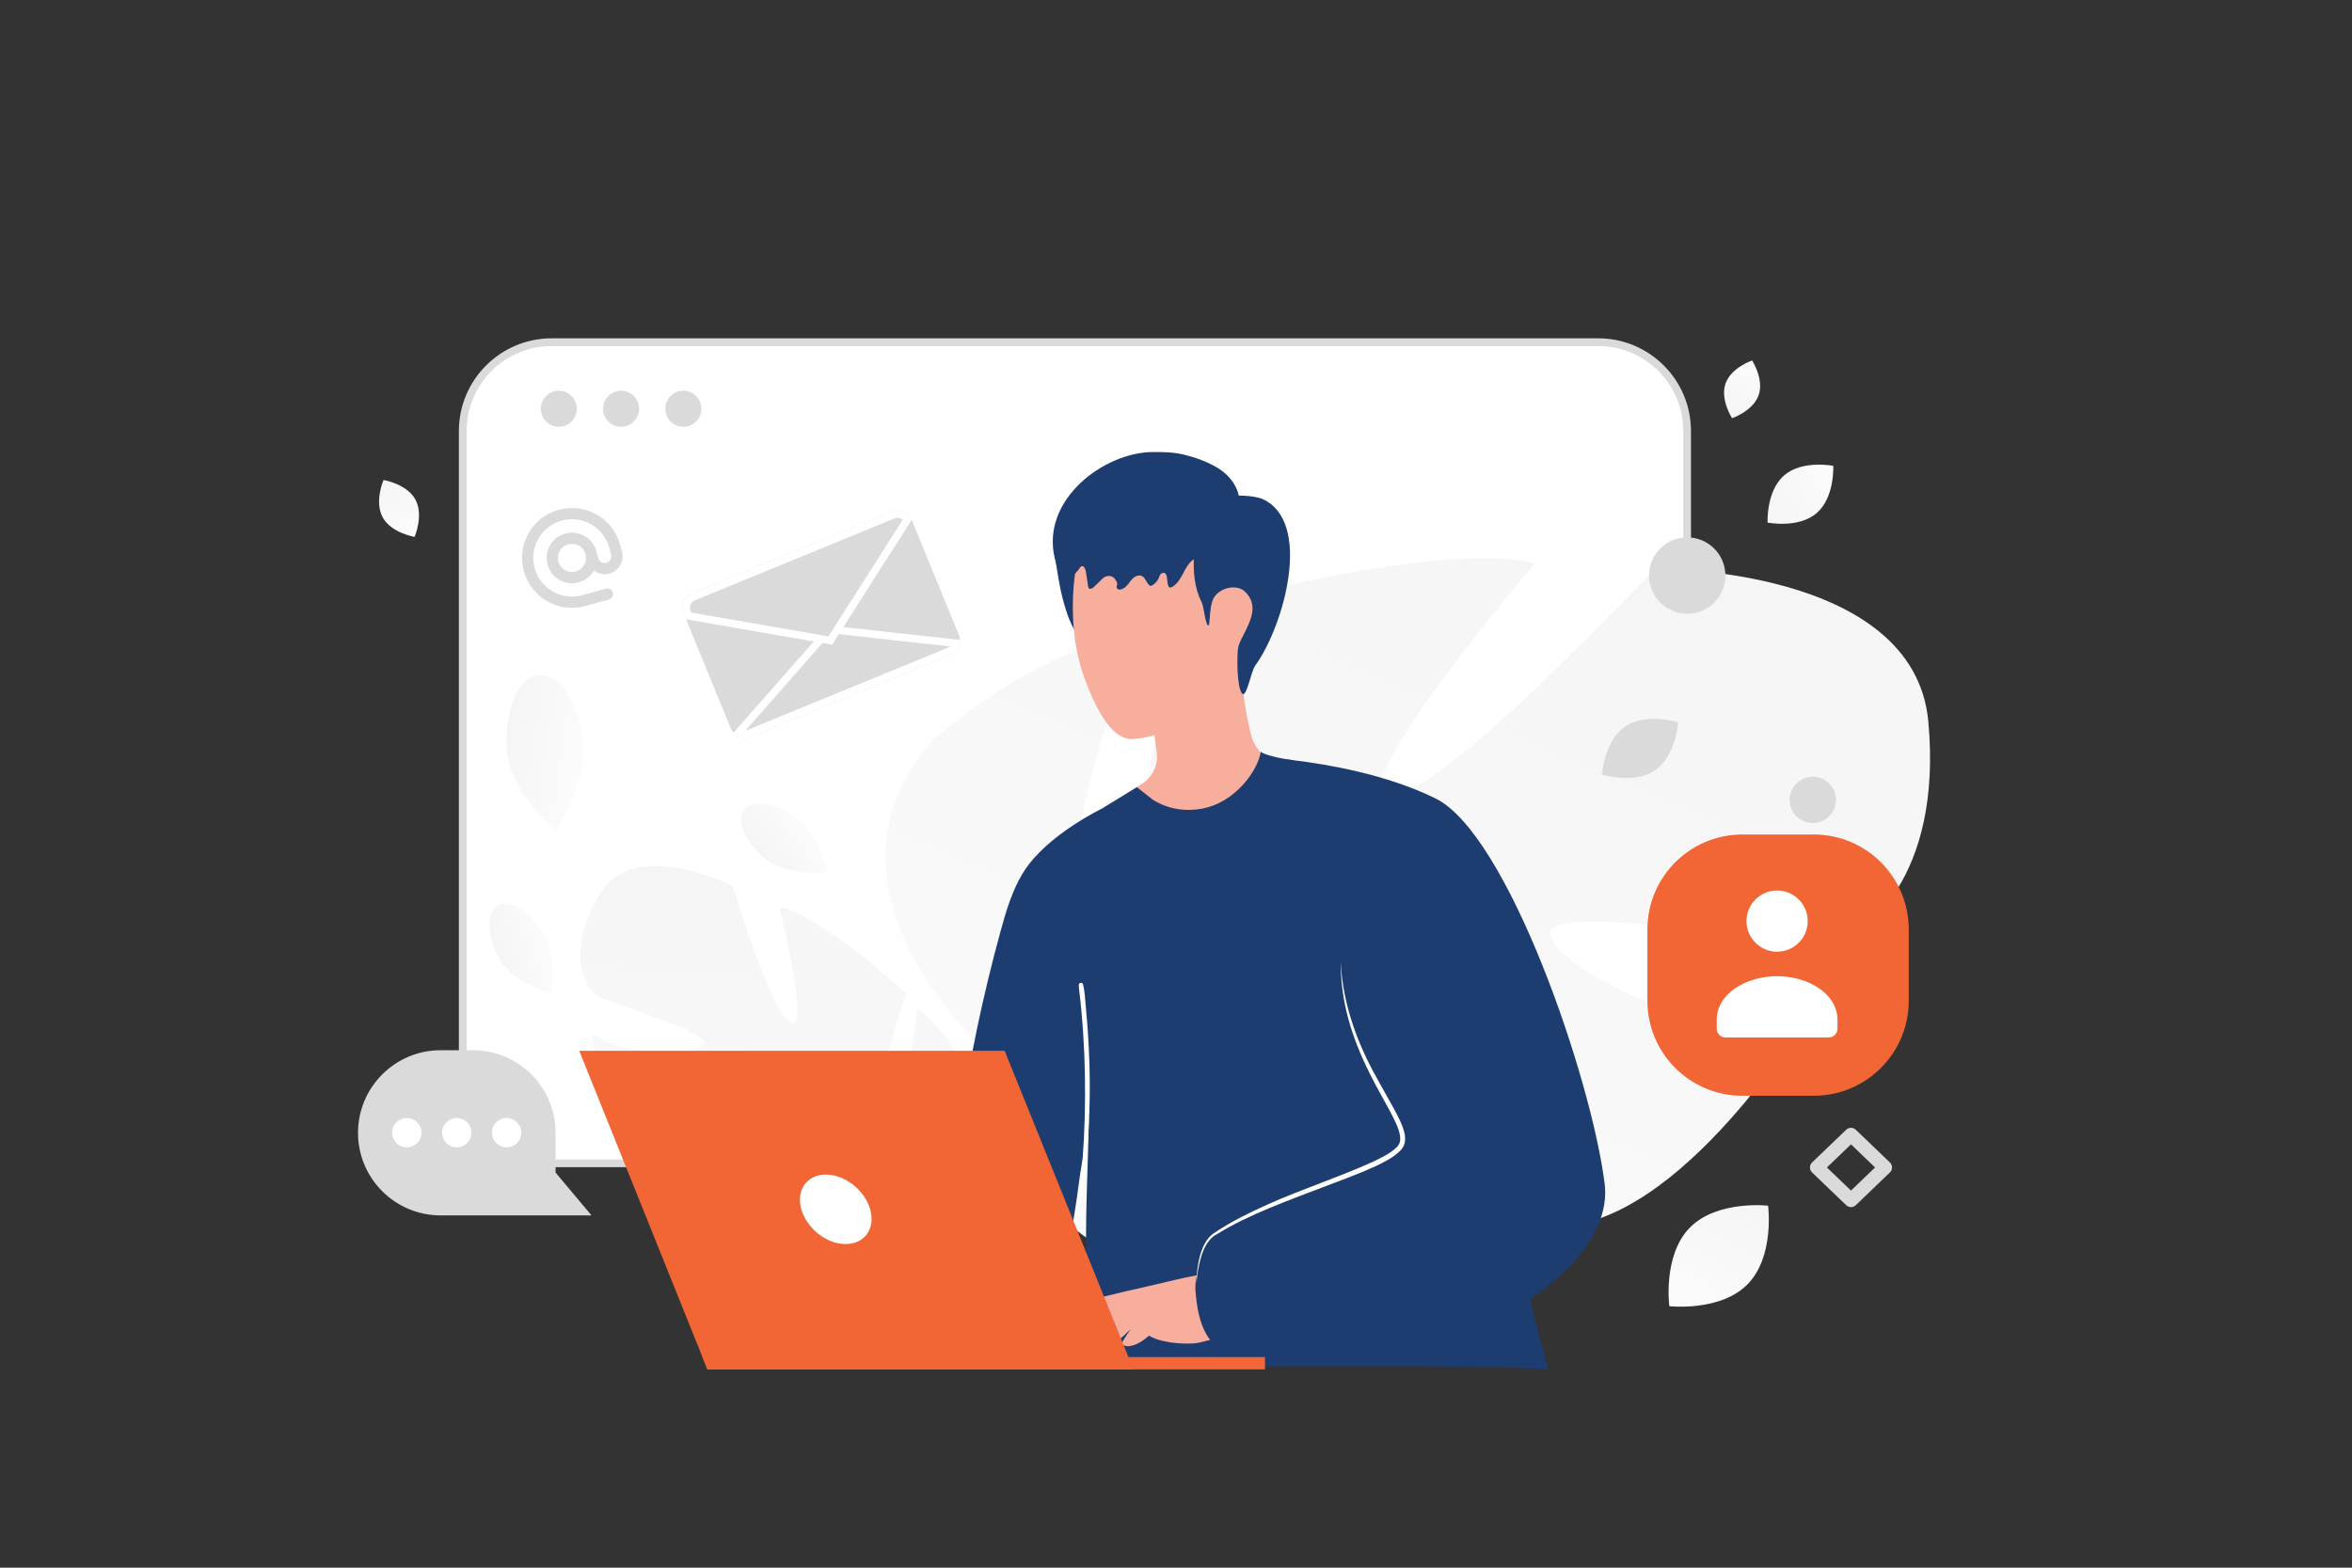 <svg width="255" height="170" viewBox="0 0 255 170" fill="none" xmlns="http://www.w3.org/2000/svg">
<rect x="0" y="0" width="255" height="170" fill="#333333" stroke="none"/>
<path d="M173.274 37.107H59.812C54.488 37.107 50.171 41.423 50.171 46.748V116.511C50.171 121.836 54.488 126.152 59.812 126.152H173.274C178.599 126.152 182.915 121.836 182.915 116.511V46.748C182.915 41.423 178.599 37.107 173.274 37.107Z" fill="white" stroke="#DADADA" stroke-width="0.838"/>
<path d="M60.588 46.28C61.667 46.28 62.541 45.405 62.541 44.326C62.541 43.247 61.667 42.372 60.588 42.372C59.509 42.372 58.634 43.247 58.634 44.326C58.634 45.405 59.509 46.28 60.588 46.28Z" fill="#DADADA"/>
<path d="M67.338 46.28C68.417 46.28 69.291 45.405 69.291 44.326C69.291 43.247 68.417 42.372 67.338 42.372C66.259 42.372 65.384 43.247 65.384 44.326C65.384 45.405 66.259 46.28 67.338 46.28Z" fill="#DADADA"/>
<path d="M74.089 46.28C75.168 46.28 76.043 45.405 76.043 44.326C76.043 43.247 75.168 42.372 74.089 42.372C73.01 42.372 72.135 43.247 72.135 44.326C72.135 45.405 73.01 46.28 74.089 46.28Z" fill="#DADADA"/>
<path d="M209.065 78.231C207.505 61.359 179.436 61.663 179.436 61.663C179.436 61.663 156.068 86.649 150.58 86.387C145.092 86.124 166.389 61.121 166.389 61.121C156.157 58.305 127.417 66.445 127.417 66.445C127.417 66.445 123.372 99.634 118.117 98.029C112.862 96.424 123.198 68.823 123.198 68.823C112.602 70.092 101.158 80.207 101.158 80.207C86.079 97.296 108.802 115.779 108.802 115.779C108.802 115.779 107.153 127.25 97.824 139.114C97.824 139.114 95.814 141.255 93.482 145.083L96.226 145.561C96.569 144.879 96.942 144.211 97.342 143.561C97.345 143.556 97.346 143.553 97.351 143.549C97.358 143.539 97.361 143.531 97.368 143.521C97.629 143.13 98.007 142.572 98.472 141.897L98.473 141.894L98.474 141.892C99.597 140.394 100.377 139.281 100.886 138.469L100.889 138.46C104.3 133.742 109.089 127.656 111.748 126.669C111.748 126.669 111.518 126.189 111.379 125.308C111.497 125.742 111.618 126.195 111.748 126.669C114.695 137.557 137.903 143.324 151.462 142.915C165.021 142.507 159.958 137.822 153.95 130.603C147.942 123.383 132.897 122.393 128.944 119.284C124.99 116.175 131.775 114.935 140.388 117.124C148.998 119.315 151.847 128.801 165.711 132.597C179.575 136.394 194.933 111.741 194.933 111.741C184.672 113.07 168.149 104.659 168.062 101.187C167.975 97.712 193.766 102.545 197.967 102.239C202.175 101.932 210.625 95.103 209.065 78.231Z" fill="url(#paint0_linear_2733_12964)"/>
<path d="M65.119 96.812C68.887 90.713 79.464 96.112 79.464 96.112C79.464 96.112 83.614 109.979 85.743 110.912C87.872 111.846 84.51 98.363 84.51 98.363C88.916 99.222 98.273 107.717 98.273 107.717C98.273 107.717 93.558 121.053 95.851 121.434C98.144 121.815 99.424 109.412 99.424 109.412C103.199 111.888 105.631 117.875 105.631 117.875C108.127 127.188 96.038 129.913 96.038 129.913C96.038 129.913 94.504 134.57 95.805 140.821C95.805 140.821 96.163 142.011 96.326 143.9L95.196 143.564C95.195 143.241 95.179 142.918 95.15 142.597C95.15 142.594 95.15 142.593 95.149 142.59C95.148 142.585 95.149 142.582 95.148 142.577C95.122 142.38 95.084 142.097 95.035 141.754L95.036 141.752V141.751C94.892 140.972 94.806 140.404 94.766 140L94.766 139.996C94.362 137.567 93.694 134.36 92.872 133.485C92.872 133.485 93.049 133.346 93.268 133.038C93.142 133.181 93.011 133.33 92.872 133.485C89.706 137.055 79.827 134.871 74.767 132.163C69.706 129.456 72.507 128.634 76.142 127.03C79.777 125.426 85.664 127.883 87.747 127.449C89.831 127.016 87.493 125.269 83.818 124.476C80.143 123.686 77.278 126.744 71.311 125.572C65.343 124.4 64.165 112.169 64.165 112.169C67.803 114.604 75.646 114.527 76.333 113.229C77.02 111.928 66.339 108.904 64.804 107.997C63.268 107.089 61.352 102.911 65.119 96.812Z" fill="url(#paint1_linear_2733_12964)"/>
<path d="M122.039 86.144C123.24 88.028 126.377 90.223 128.602 90.193C136.181 90.054 138.677 84.891 139.495 83.011C139.341 82.973 139.082 82.943 138.898 82.921C137.502 82.718 136.077 81.337 135.66 79.78C135.123 77.754 134.463 73.791 134.542 71.274L124.955 76.579C124.97 77.307 125.018 78.103 125.086 78.906C125.135 79.394 125.184 79.874 125.24 80.339C125.292 80.786 125.352 81.21 125.408 81.6C125.585 82.913 125 84.215 123.893 84.939L122.039 86.144Z" fill="#F8AE9D"/>
<path d="M121.214 65.506C121.732 66.865 121.515 68.407 120.989 69.762C120.618 70.719 119.792 69.874 118.764 69.893C117.173 69.919 115.931 68.264 114.97 63.878C114.359 60.658 114.205 59.026 114.329 58.715C114.768 57.6 116.216 57.004 117.409 56.899" fill="#1D3D71"/>
<path d="M118.793 55.859C116.287 58.88 115.375 67.379 117.491 73.3C118.996 77.51 120.745 80.227 122.786 80.14C125.885 80.009 131.893 77.461 133.848 75.334C137.371 71.503 136.347 63.99 135.619 59.262C134.958 54.966 132.947 49.386 127.547 50.448C123.998 51.142 121.041 53.146 118.793 55.859Z" fill="#F8AE9D"/>
<path d="M132.974 59.196C132.419 59.91 131.439 60.067 130.631 60.209C129.546 60.398 129.009 60.794 128.445 61.855C128.088 62.533 127.732 63.276 127.093 63.643C126.574 63.943 126.594 63.177 126.511 62.584C126.503 62.532 126.492 62.481 126.479 62.43C126.353 61.957 125.848 62.038 125.7 62.505C125.565 62.925 125.275 63.28 124.907 63.477C124.847 63.51 124.784 63.538 124.72 63.526C124.633 63.514 124.566 63.433 124.509 63.36C124.391 63.208 124.274 63.014 124.152 62.809C123.754 62.136 123.001 62.378 122.556 63.022C122.279 63.421 121.948 63.833 121.494 63.925C121.347 63.958 121.163 63.934 121.095 63.792C121.009 63.619 121.144 63.445 121.122 63.268C121.103 63.102 121.032 63.029 120.953 62.888C120.643 62.339 119.936 62.32 119.5 62.775C119.197 63.092 118.881 63.396 118.553 63.687C118.414 63.808 118.211 63.929 118.072 63.808C117.997 63.744 117.978 63.635 117.963 63.53C117.884 63.017 117.809 62.505 117.731 61.992C117.685 61.706 117.531 61.331 117.268 61.403C117.141 61.44 117.066 61.573 116.994 61.694C116.908 61.847 115.364 63.594 115.334 63.461C115.094 62.469 114.602 61.565 114.362 60.572C112.807 54.184 119.706 49.046 124.975 49.018C126.147 49.01 127.217 49.029 128.355 49.299C129.568 49.59 130.849 50.051 131.949 50.701C133.493 51.609 134.661 53.26 134.36 55.229" fill="#1D3D71"/>
<path d="M130.493 57.004C129.728 57.87 129.525 59.09 129.454 60.242C129.349 61.979 129.491 63.784 130.294 65.326C130.523 65.765 130.692 67.938 131.045 67.818C131.157 67.78 131.139 66.096 131.435 65.188C131.893 63.78 134.002 63.244 134.951 64.133C136.467 65.548 135.577 67.266 135.075 68.336C134.775 68.981 134.298 69.705 134.215 70.388C134.114 71.263 134.084 74.448 134.654 75.191C135.131 75.814 135.638 72.805 136.069 72.212C139.262 67.795 142.324 56.55 136.872 54.111C136.043 53.739 133.484 53.548 132.707 54.021M110.305 146.399C109.99 146.451 109.671 146.496 109.341 146.508C107.585 146.564 105.889 146.177 104.174 145.885C102.665 145.626 102.257 145.483 102.287 143.663C102.549 129.251 104.669 114.876 108.482 100.973C109.063 98.85 109.697 96.711 110.812 94.812C112.714 91.574 117.082 88.778 120.433 87.21C120.906 86.988 122.864 88.234 123.341 88.02C123.757 87.833 124.125 87.54 124.545 87.356C125.776 86.82 126.601 87.942 127.63 88.411C128.163 88.651 128.755 88.805 129.341 88.778C129.817 88.76 130.249 88.471 130.684 88.696C132.643 89.709 137.506 82.189 137.506 82.189L139.618 84.384L145.783 90.842L161.191 112.069C161.191 112.069 163.986 129.465 165.907 140.868C166.241 142.834 167.562 147.085 167.825 148.575C167.768 148.253 154.673 148.166 153.967 148.166H127.277C125.78 148.166 121.754 148.8 120.703 147.701C119.409 146.35 117.911 140.151 117.832 138.414C117.573 132.571 117.975 126.774 118.054 120.898C118.02 123.288 117.333 125.45 117.041 127.791C116.662 130.804 116.121 133.814 115.634 136.812C115.243 139.221 114.868 141.637 114.568 144.061C114.433 145.153 114.605 145.802 113.682 146.23C112.906 146.587 111.213 146.245 110.305 146.399Z" fill="#1D3D71"/>
<path d="M116.808 141.408C117.521 141.115 121.923 140.024 123.907 139.611C124.947 139.397 129.66 138.174 130.752 138.174C131.844 138.174 133.33 139.735 133.33 139.735L132.936 145.104C131.885 144.999 130.478 145.543 129.724 145.648C128.969 145.753 126.406 145.768 124.83 144.977C124.74 144.931 124.658 144.883 124.575 144.834C123.941 145.397 123.146 145.945 122.264 145.99C122.264 145.99 121.574 145.918 121.641 145.641C121.671 145.505 122.129 144.808 122.587 144.125C121.911 144.811 120.808 145.926 119.536 145.99C119.536 145.99 118.846 145.918 118.913 145.641C118.951 145.475 119.611 144.489 120.144 143.704C120.136 143.712 120.125 143.716 120.121 143.723C119.562 144.215 118.234 145.911 116.662 145.99C116.662 145.99 115.971 145.918 116.039 145.641C116.061 145.539 116.324 145.123 116.643 144.639C116.178 144.996 115.679 145.308 115.153 145.57C113.454 146.41 112.485 145.772 112.485 145.57C112.482 145.363 116.095 141.701 116.808 141.408Z" fill="#F8AE9D"/>
<path d="M132.113 135.172C132.113 135.172 129.374 136.725 129.618 140.027C129.862 143.329 130.852 147.157 134.987 146.755C139.123 146.358 132.113 135.172 132.113 135.172Z" fill="#1D3D71"/>
<path d="M134.32 146.429C144.234 149.87 157.498 146.583 165.907 140.868C171.176 137.296 174.538 132.759 173.971 128.328C172.504 116.816 163.457 90.429 155.63 86.579C150.309 83.96 143.855 82.876 140.257 82.441C138.568 82.234 137.514 82.186 137.514 82.186L138.819 85.87L145.356 104.302C145.6 115.24 153.427 121.735 151.87 124.283C150.313 126.823 138.016 129.566 131.559 133.915C129.773 135.123 127.506 143.862 134.32 146.429Z" fill="#1D3D71"/>
<path d="M145.357 104.302C145.349 106.377 145.638 108.455 146.178 110.467C146.722 112.478 147.518 114.418 148.441 116.286C148.902 117.221 149.394 118.136 149.9 119.04C150.4 119.949 150.914 120.849 151.334 121.772C151.54 122.234 151.72 122.71 151.792 123.179C151.81 123.408 151.829 123.645 151.765 123.844C151.75 123.952 151.686 124.035 151.649 124.133C151.578 124.219 151.529 124.313 151.439 124.395C150.767 125.067 149.807 125.521 148.895 125.96C145.15 127.667 141.173 128.932 137.383 130.635C135.488 131.487 133.612 132.406 131.867 133.554L131.544 133.772C131.435 133.847 131.334 133.945 131.229 134.031C131.036 134.218 130.868 134.43 130.73 134.661C130.452 135.116 130.264 135.611 130.118 136.114C129.841 137.123 129.724 138.162 129.717 139.202C129.784 138.17 129.957 137.138 130.261 136.159C130.584 135.187 131.082 134.241 132.017 133.787C133.769 132.699 135.649 131.832 137.555 131.033C139.465 130.245 141.398 129.498 143.338 128.774C145.278 128.039 147.229 127.337 149.135 126.466C150.073 126.001 151.037 125.562 151.837 124.755C151.938 124.658 152.021 124.523 152.107 124.407C152.171 124.264 152.257 124.129 152.279 123.979C152.37 123.678 152.34 123.382 152.313 123.101C152.223 122.545 152.021 122.042 151.803 121.562C151.356 120.602 150.835 119.705 150.328 118.8C149.822 117.896 149.311 116.999 148.827 116.088C146.895 112.455 145.551 108.459 145.357 104.302Z" fill="white"/>
<path d="M119.664 87.566C120.61 88.504 124.82 91.502 128.835 91.502C129.546 91.501 130.256 91.435 130.955 91.303C134.324 90.688 137.161 88.441 138.82 85.867C139.122 85.393 139.389 84.897 139.619 84.384C139.919 83.739 140.133 83.079 140.257 82.441C138.568 82.234 136.955 81.81 136.692 81.51C136.407 83.476 133.979 87.026 130.302 87.694C129.869 87.774 129.429 87.818 128.989 87.825H128.981C127.255 87.855 125.93 87.304 125.026 86.748C125.019 86.748 123.266 85.367 123.259 85.36L119.664 87.566Z" fill="#1D3D71"/>
<path d="M117.022 130.432C117.032 130.248 117.008 130.067 117.015 129.883C117.023 129.684 117.045 129.49 117.06 129.292L117.169 128.155C117.239 127.381 117.309 126.607 117.367 125.833C117.483 124.297 117.563 122.759 117.604 121.219C117.683 118.142 117.639 115.058 117.432 111.987C117.374 111.128 117.304 110.269 117.224 109.412C117.18 108.972 117.135 108.532 117.088 108.093C117.04 107.662 116.971 107.233 116.965 106.797C116.961 106.526 117.368 106.508 117.429 106.759C117.609 107.506 117.635 108.308 117.713 109.071C117.786 109.838 117.852 110.605 117.91 111.375C118.022 112.926 118.096 114.479 118.133 116.033C118.199 119.126 118.089 122.22 117.825 125.306C117.751 126.172 117.663 127.036 117.559 127.899C117.506 128.339 117.447 128.778 117.383 129.216C117.354 129.41 117.328 129.603 117.291 129.793C117.245 130.016 117.161 130.222 117.115 130.445C117.09 130.496 117.016 130.477 117.022 130.432Z" fill="white"/>
<path d="M117.886 70.546C117.86 70.546 117.789 70.504 117.849 70.504C117.878 70.504 117.946 70.546 117.886 70.546Z" fill="#CC6144"/>
<path d="M58.982 101.374C60.41 103.897 59.732 107.72 59.732 107.72C59.732 107.72 55.645 106.595 54.217 104.072C52.789 101.549 52.697 98.901 54.012 98.155C55.329 97.409 57.554 98.851 58.982 101.374Z" fill="url(#paint2_linear_2733_12964)"/>
<path d="M63.248 80.816C63.595 85.207 60.208 90.036 60.208 90.036C60.208 90.036 55.302 85.865 54.955 81.474C54.607 77.083 56.181 73.378 58.47 73.195C60.762 73.011 62.9 76.425 63.248 80.816Z" fill="url(#paint3_linear_2733_12964)"/>
<path d="M86.579 88.891C88.88 90.713 89.701 94.557 89.701 94.557C89.701 94.557 85.439 95.06 83.138 93.238C80.837 91.415 79.742 88.966 80.691 87.765C81.641 86.564 84.278 87.068 86.579 88.891Z" fill="url(#paint4_linear_2733_12964)"/>
<path d="M60.236 122.843V127.157L64.131 131.798H47.772C42.827 131.798 38.816 127.787 38.816 122.843C38.816 117.898 42.827 113.887 47.772 113.887H51.281C56.229 113.887 60.236 117.898 60.236 122.843Z" fill="#DADADA"/>
<path d="M53.335 122.827C53.335 123.25 53.503 123.654 53.802 123.953C54.1 124.252 54.505 124.419 54.927 124.42C55.349 124.419 55.754 124.252 56.053 123.953C56.351 123.654 56.519 123.25 56.519 122.827C56.519 122.405 56.351 122 56.053 121.702C55.754 121.403 55.349 121.236 54.927 121.235C54.505 121.236 54.1 121.403 53.802 121.702C53.503 122 53.335 122.405 53.335 122.827ZM47.925 122.827C47.925 123.25 48.093 123.654 48.391 123.953C48.69 124.252 49.095 124.419 49.517 124.419C49.939 124.419 50.344 124.251 50.642 123.953C50.941 123.654 51.109 123.25 51.109 122.827C51.109 122.405 50.941 122 50.642 121.702C50.344 121.403 49.939 121.236 49.517 121.235C49.095 121.236 48.69 121.403 48.391 121.702C48.093 122 47.925 122.405 47.925 122.827ZM42.515 122.827C42.515 123.25 42.683 123.654 42.981 123.953C43.28 124.251 43.684 124.419 44.107 124.419C44.529 124.419 44.934 124.252 45.232 123.953C45.531 123.654 45.699 123.25 45.699 122.827C45.699 122.405 45.531 122 45.232 121.702C44.934 121.403 44.529 121.236 44.107 121.235C43.684 121.236 43.28 121.403 42.981 121.702C42.683 122 42.515 122.405 42.515 122.827Z" fill="white"/>
<path d="M98.844 56.37L103.955 68.833C104.039 69.036 104.081 69.253 104.08 69.472C104.08 69.691 104.036 69.907 103.952 70.109C103.867 70.311 103.744 70.495 103.589 70.649C103.433 70.804 103.249 70.926 103.047 71.009L81.401 79.886C81.083 80.017 80.731 80.045 80.396 79.968C80.06 79.891 79.757 79.711 79.528 79.454C79.401 79.313 79.299 79.151 79.227 78.976L74.118 66.517C74.034 66.315 73.992 66.099 73.992 65.88C73.993 65.661 74.036 65.445 74.121 65.243C74.205 65.041 74.328 64.857 74.483 64.703C74.638 64.549 74.822 64.427 75.025 64.344L96.67 55.465C97.52 55.116 98.49 55.52 98.844 56.37Z" fill="#DADADA"/>
<path d="M89.927 68.246L103.637 69.756C103.591 69.95 103.499 70.131 103.369 70.283C103.239 70.436 103.075 70.554 102.89 70.63L81.247 79.509C81.063 79.584 80.864 79.615 80.666 79.598C80.468 79.582 80.276 79.519 80.107 79.414L89.927 68.246Z" fill="#DADADA" stroke="white" stroke-width="0.817"/>
<path d="M74.496 66.362V66.362C74.433 66.21 74.401 66.046 74.401 65.881C74.402 65.716 74.435 65.552 74.498 65.4C74.562 65.248 74.655 65.109 74.772 64.993C74.889 64.876 75.028 64.784 75.18 64.721H75.181L96.826 55.842C97.102 55.729 97.409 55.718 97.693 55.81C97.977 55.903 98.218 56.093 98.375 56.347L90.017 69.459L74.673 66.792L74.496 66.362Z" fill="#DADADA" stroke="white" stroke-width="0.817"/>
<path d="M189.468 139.266C186.512 142.275 180.984 141.641 180.984 141.641C180.984 141.641 180.253 136.128 183.212 133.121C186.168 130.113 191.693 130.745 191.693 130.745C191.693 130.745 192.424 136.258 189.468 139.266Z" fill="url(#paint5_linear_2733_12964)"/>
<path d="M41.492 56.102C42.422 57.805 44.949 58.22 44.949 58.22C44.949 58.22 45.966 55.872 45.035 54.169C44.105 52.465 41.58 52.05 41.58 52.05C41.58 52.05 40.562 54.398 41.492 56.102Z" fill="url(#paint6_linear_2733_12964)"/>
<path d="M196.965 55.638C198.932 53.939 198.76 50.515 198.76 50.515C198.76 50.515 195.399 49.848 193.434 51.549C191.468 53.248 191.639 56.67 191.639 56.67C191.639 56.67 194.999 57.337 196.965 55.638Z" fill="url(#paint7_linear_2733_12964)"/>
<path d="M190.672 42.845C191.274 41.116 189.963 39.088 189.963 39.088C189.963 39.088 187.678 39.864 187.078 41.594C186.477 43.323 187.786 45.351 187.786 45.351C187.786 45.351 190.071 44.574 190.672 42.845Z" fill="url(#paint8_linear_2733_12964)"/>
<path d="M65.861 64.42L63.289 65.13C60.732 65.835 58.086 64.335 57.38 61.777C56.675 59.22 58.175 56.575 60.733 55.869C63.29 55.163 65.935 56.664 66.641 59.221L66.854 59.993C66.941 60.332 66.892 60.691 66.716 60.994C66.541 61.297 66.254 61.518 65.917 61.611C65.58 61.704 65.219 61.661 64.913 61.491C64.608 61.322 64.381 61.038 64.282 60.703L64.069 59.931C63.994 59.661 63.867 59.408 63.695 59.187C63.522 58.966 63.308 58.781 63.064 58.642C62.821 58.504 62.552 58.415 62.274 58.381C61.995 58.346 61.713 58.367 61.443 58.441V58.441C61.036 58.554 60.671 58.784 60.395 59.104C60.119 59.423 59.944 59.817 59.892 60.236C59.84 60.656 59.913 61.081 60.103 61.458C60.293 61.835 60.59 62.148 60.957 62.356C61.324 62.565 61.745 62.659 62.166 62.629C62.587 62.598 62.99 62.443 63.323 62.183C63.656 61.924 63.905 61.571 64.037 61.17C64.17 60.77 64.181 60.338 64.069 59.931" stroke="#DADADA" stroke-width="1.219" stroke-linecap="round" stroke-linejoin="round"/>
<path d="M179.437 83.53C181.716 81.967 181.939 78.33 181.939 78.33C181.939 78.33 178.467 77.228 176.19 78.792C173.911 80.354 173.687 83.99 173.687 83.99C173.687 83.99 177.159 85.092 179.437 83.53Z" fill="#DADADA"/>
<path d="M182.925 58.274C185.211 58.274 187.064 60.127 187.064 62.413C187.064 64.699 185.211 66.552 182.925 66.552C180.639 66.552 178.785 64.699 178.785 62.413C178.785 60.127 180.639 58.274 182.925 58.274Z" fill="#DADADA"/>
<path d="M196.543 84.227C197.931 84.227 199.056 85.352 199.056 86.74C199.056 88.128 197.931 89.253 196.543 89.253C195.155 89.253 194.03 88.128 194.03 86.74C194.03 85.352 195.155 84.227 196.543 84.227Z" fill="#DADADA"/>
<path d="M200.682 130.148L196.986 126.6L200.682 123.052L204.378 126.6L200.682 130.148Z" stroke="#DADADA" stroke-width="1.504" stroke-linecap="round" stroke-linejoin="round"/>
<path d="M122.886 148.501H76.698L62.802 113.949H108.922L122.886 148.501Z" fill="#F16634"/>
<path d="M76.156 147.156H137.15V148.501H76.698L76.156 147.156Z" fill="#F16634"/>
<path d="M86.878 131.138C86.286 129.058 87.48 127.371 89.542 127.371C91.604 127.371 93.753 129.058 94.345 131.138C94.938 133.219 93.743 134.906 91.681 134.906C89.619 134.906 87.471 133.219 86.878 131.138Z" fill="white"/>
<path d="M196.643 90.493H188.909C183.221 90.493 178.609 95.104 178.609 100.793V108.526C178.609 114.215 183.221 118.826 188.909 118.826H196.643C202.331 118.826 206.943 114.215 206.943 108.526V100.793C206.943 95.104 202.331 90.493 196.643 90.493Z" fill="#F16634"/>
<path fill-rule="evenodd" clip-rule="evenodd" d="M199.214 110.603V111.55C199.214 112.073 198.796 112.497 198.28 112.497H187.062C186.546 112.497 186.127 112.073 186.127 111.55V110.587C186.127 107.721 189.36 105.859 192.671 105.859C195.982 105.859 199.214 107.722 199.214 110.587M195.017 97.537C196.313 98.833 196.313 100.934 195.017 102.231C193.721 103.527 191.619 103.527 190.323 102.231C189.026 100.934 189.026 98.833 190.323 97.537C191.619 96.24 193.721 96.24 195.017 97.537Z" fill="white"/>
<defs>
<linearGradient id="paint0_linear_2733_12964" x1="97.546" y1="215.917" x2="216.729" y2="-61.258" gradientUnits="userSpaceOnUse">
<stop stop-color="white"/>
<stop offset="1" stop-color="#EEEEEE"/>
</linearGradient>
<linearGradient id="paint1_linear_2733_12964" x1="81.451" y1="169.973" x2="88.475" y2="42.519" gradientUnits="userSpaceOnUse">
<stop stop-color="white"/>
<stop offset="1" stop-color="#EEEEEE"/>
</linearGradient>
<linearGradient id="paint2_linear_2733_12964" x1="62.484" y1="101.172" x2="47.681" y2="105.238" gradientUnits="userSpaceOnUse">
<stop stop-color="white"/>
<stop offset="1" stop-color="#EEEEEE"/>
</linearGradient>
<linearGradient id="paint3_linear_2733_12964" x1="68.199" y1="82.785" x2="45.206" y2="78.884" gradientUnits="userSpaceOnUse">
<stop stop-color="white"/>
<stop offset="1" stop-color="#EEEEEE"/>
</linearGradient>
<linearGradient id="paint4_linear_2733_12964" x1="89.786" y1="87.367" x2="77.451" y2="96.822" gradientUnits="userSpaceOnUse">
<stop stop-color="white"/>
<stop offset="1" stop-color="#EEEEEE"/>
</linearGradient>
<linearGradient id="paint5_linear_2733_12964" x1="177.674" y1="149.543" x2="199.045" y2="116.043" gradientUnits="userSpaceOnUse">
<stop stop-color="white"/>
<stop offset="1" stop-color="#EEEEEE"/>
</linearGradient>
<linearGradient id="paint6_linear_2733_12964" x1="45.42" y1="62.134" x2="40.176" y2="44.617" gradientUnits="userSpaceOnUse">
<stop stop-color="white"/>
<stop offset="1" stop-color="#EEEEEE"/>
</linearGradient>
<linearGradient id="paint7_linear_2733_12964" x1="203.749" y1="48.791" x2="182.31" y2="60.611" gradientUnits="userSpaceOnUse">
<stop stop-color="white"/>
<stop offset="1" stop-color="#EEEEEE"/>
</linearGradient>
<linearGradient id="paint8_linear_2733_12964" x1="192.399" y1="36.279" x2="183.483" y2="51.041" gradientUnits="userSpaceOnUse">
<stop stop-color="white"/>
<stop offset="1" stop-color="#EEEEEE"/>
</linearGradient>
</defs>
</svg>
